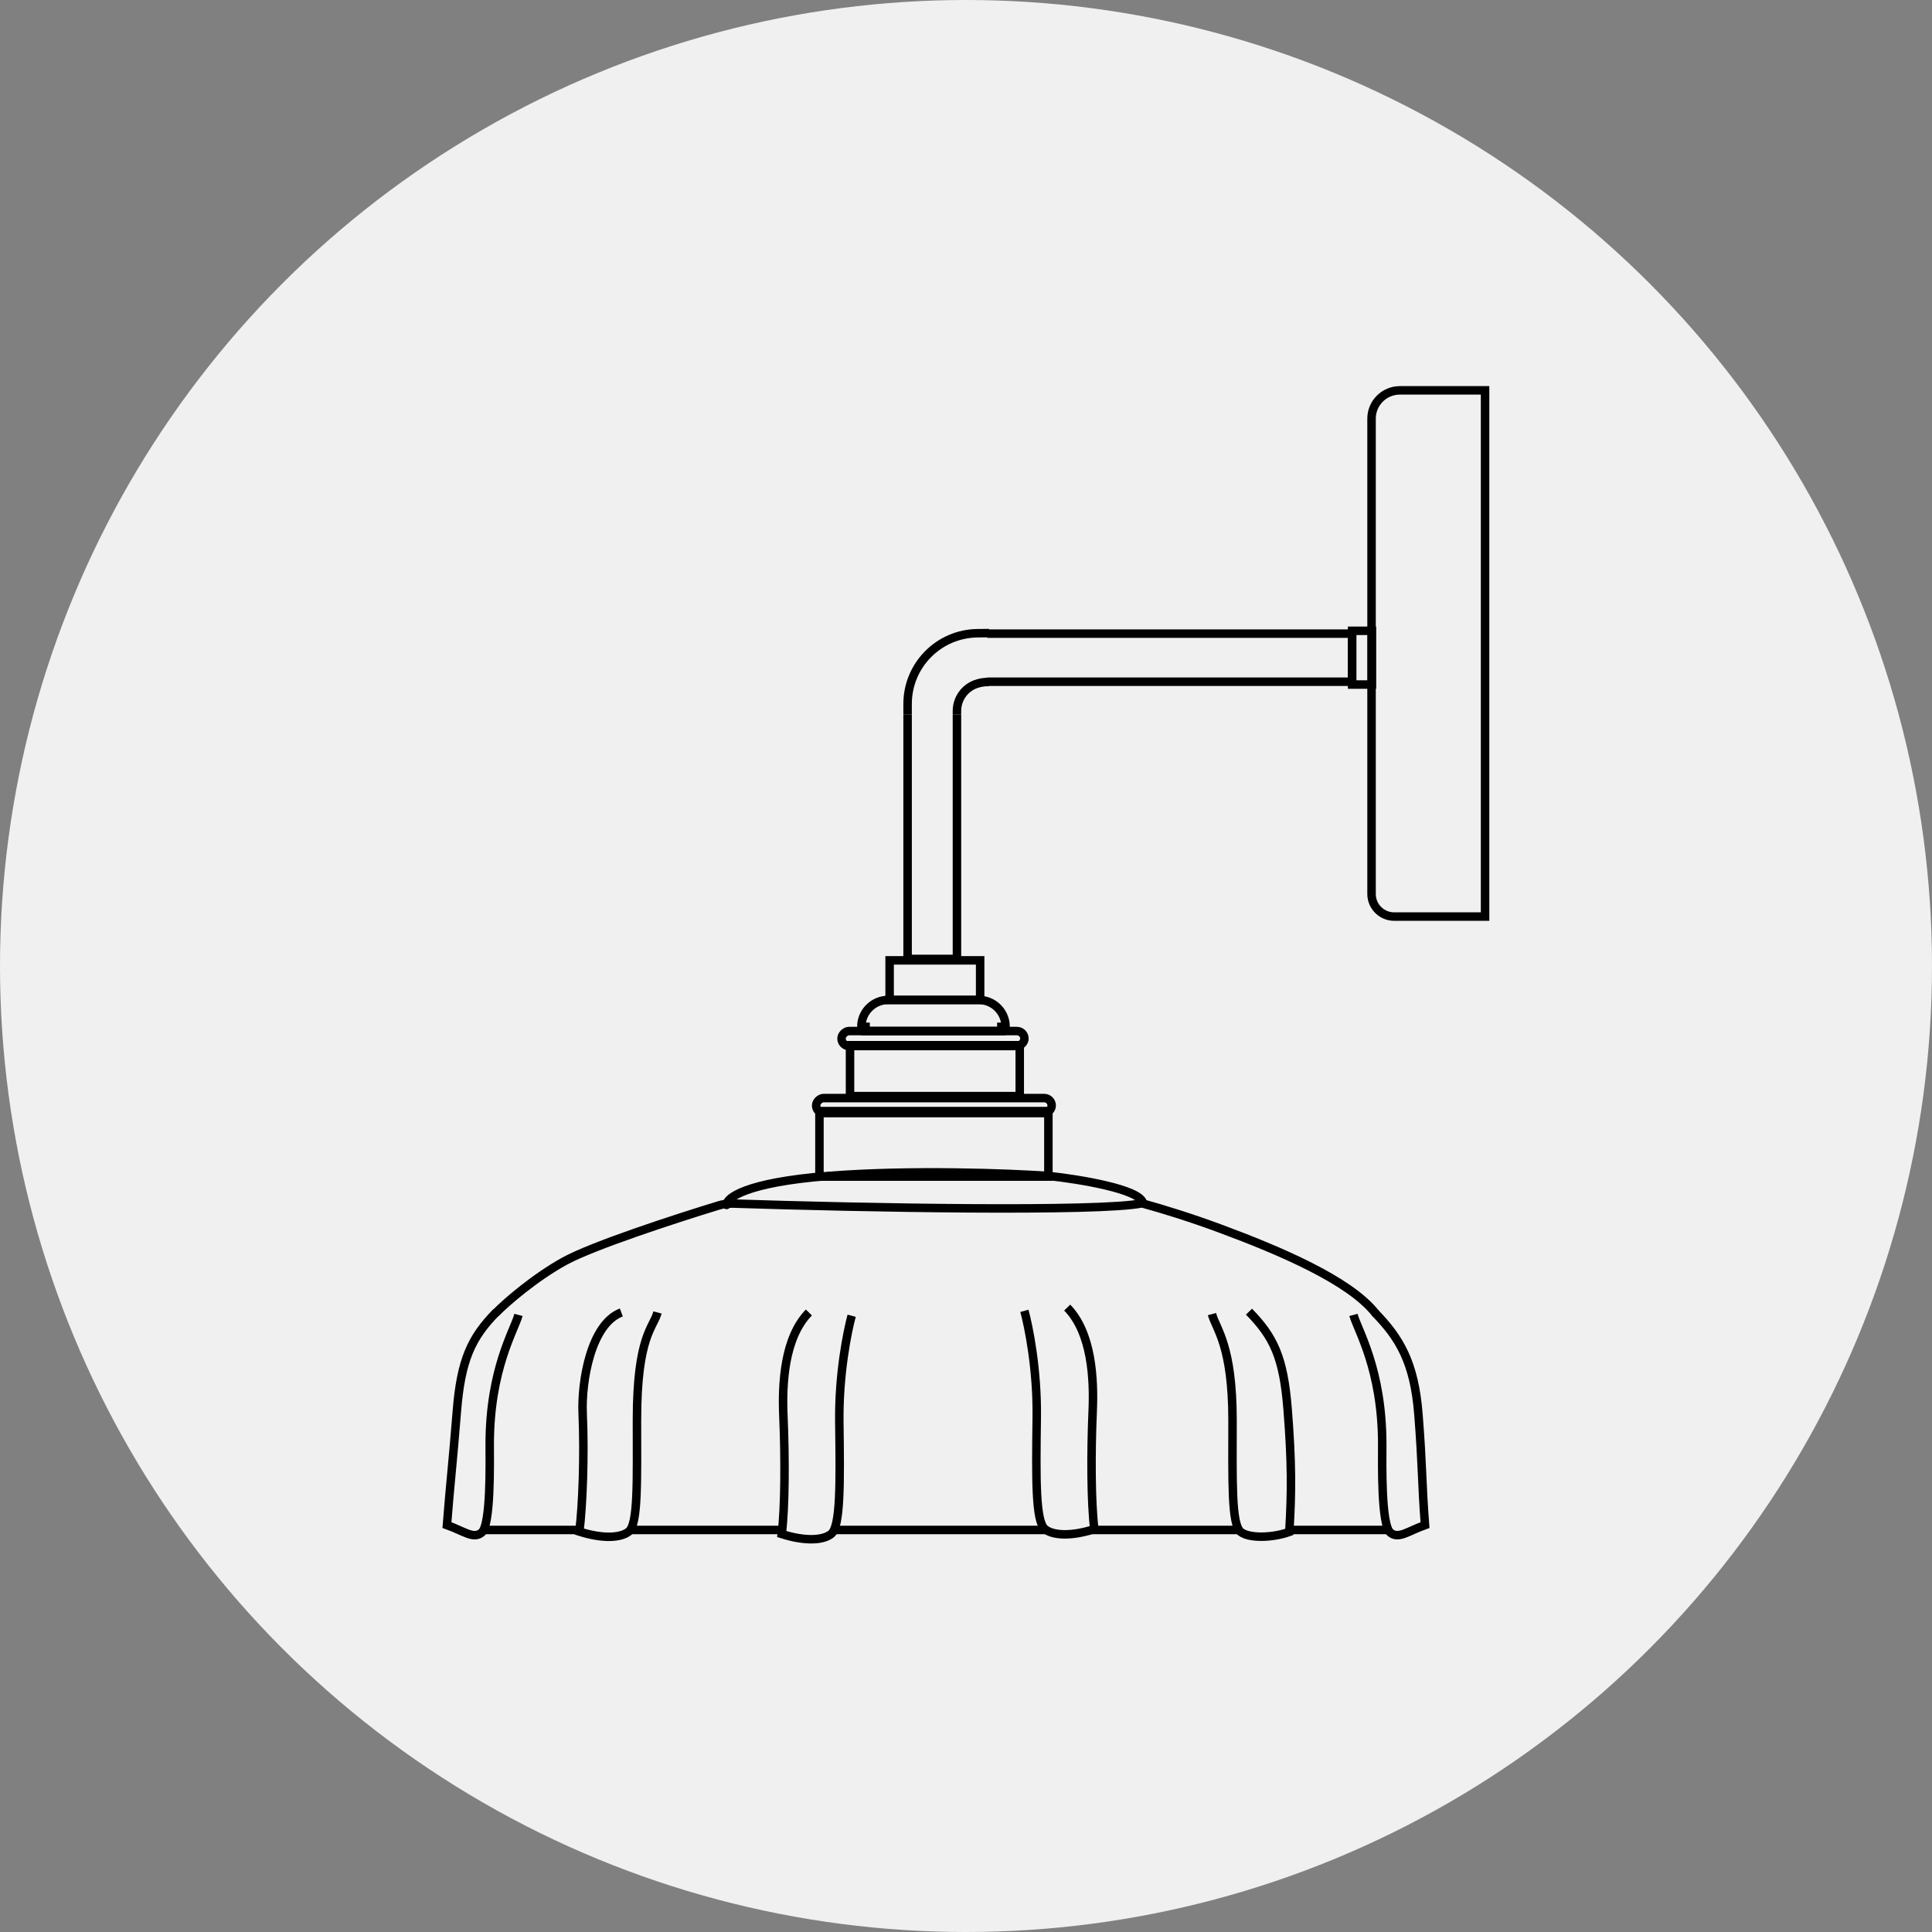 <svg xmlns="http://www.w3.org/2000/svg" fill="none" viewBox="0 0 683 683" height="683" width="683">
<rect x="0" y="0" width="683" height="683" fill="#808080" stroke="none"/>
<circle fill="#F0F0F0" r="341.5" cy="341.5" cx="341.5"></circle>
<rect stroke-width="3" stroke="black" transform="rotate(-90 314.5 353.5)" height="32" width="14" y="353.5" x="314.5"></rect>
<rect stroke-width="3" stroke="black" transform="rotate(-90 300.5 387.5)" height="60" width="18" y="387.5" x="300.5"></rect>
<rect stroke-width="3" stroke="black" transform="rotate(-90 289.69 415.953)" height="80.937" width="23.158" y="415.953" x="289.69"></rect>
<rect stroke-width="3" stroke="black" transform="rotate(-90 297.5 369.804)" rx="2.652" height="64.651" width="5.304" y="369.804" x="297.5"></rect>
<rect stroke-width="3" stroke="black" transform="rotate(-90 288.527 393.491)" rx="2.652" height="83.263" width="5.304" y="393.491" x="288.527"></rect>
<path stroke-width="3" stroke="black" d="M304.5 363C304.5 357.753 308.753 353.5 314 353.5L346 353.5C351.247 353.5 355.5 357.753 355.5 363L354 363L354 364.5L306 364.5L306 363L304.5 363Z"></path>
<path stroke-width="3" stroke="black" d="M301.079 465.136C299.625 470.512 296.484 485.582 296.717 502.861C297.008 524.459 297.171 539.649 293.809 542.313C290.901 544.617 284.503 544.905 276.36 542.313C277.523 532.906 277.583 515.531 276.942 500.557C276.457 489.23 277.233 472.912 285.957 463.984M232.447 463.984C230.993 469.36 225.177 472.336 225.177 501.997C225.177 523.597 225.631 538.785 222.269 541.449C219.361 543.753 212.963 544.041 204.82 541.449C205.984 532.042 206.624 514.667 205.984 499.693C205.499 488.366 208.892 468.016 219.652 463.984"></path>
<path stroke-width="3" stroke="black" d="M362.147 463.408C363.601 468.784 366.742 483.855 366.51 501.133C366.219 522.731 366.055 537.921 369.418 540.585C372.326 542.889 378.724 543.177 386.866 540.585C385.703 531.178 385.644 513.804 386.285 498.829C386.769 487.502 385.994 471.184 377.27 462.257"></path>
<path stroke-width="3" stroke="black" d="M428.452 464.56C429.906 469.936 435.723 475.503 435.723 502.116C435.723 523.716 435.268 538.904 438.631 541.568C441.539 543.872 449.682 543.753 455.788 541.568C456.661 527.338 456.663 516.708 455.207 498.253C453.752 479.823 450.263 472.623 441.538 463.696"></path>
<path stroke-width="3" stroke="black" d="M478.471 464.848C479.925 470.224 488.649 484.023 488.649 510.636C488.649 517.259 488.194 539.192 491.557 541.856C494.465 544.16 497.664 541.33 503.771 539.145C502.608 524.171 502.901 518.436 501.444 499.981C499.99 481.551 494.724 472.927 486 464"></path>
<path stroke-width="3" stroke="black" d="M183.3 464.848C181.846 470.224 173.122 484.023 173.122 510.636C173.122 517.259 173.577 539.192 170.214 541.856C167.306 544.16 164.107 541.33 158 539.145C159.163 524.171 160.043 517.455 161.5 499C162.955 480.57 166.735 472.795 175.459 463.867"></path>
<path stroke-linecap="round" stroke-width="3" stroke="black" d="M175.449 463.985C179.035 460.337 189.117 451.602 199.586 445.842C209.495 440.391 238.509 430.898 254.078 426.154C255.743 425.647 257.443 425.426 259.182 425.484C304.56 426.992 388.614 428.504 403.733 425.396C411.021 427.403 420.582 430.335 431.36 434.323C452.55 442.165 476.779 452.532 486.032 463.985"></path>
<path stroke-linecap="round" stroke-width="3" stroke="black" d="M256.879 425.972C256.685 423.521 263.581 418.04 292.718 415.729C321.856 413.418 356.918 414.766 370.807 415.729C381.394 416.867 402.858 420.352 404.024 425.184"></path>
<path stroke-linecap="round" stroke-width="3" stroke="black" d="M171.377 540.873H203.657M223.432 540.873H275.777M295.261 540.873H369.417M386.284 540.873H437.757M456.369 540.873H490.394"></path>
<path stroke-width="3" stroke="black" d="M349.643 223.816L345.602 223.856C331.894 223.993 320.853 235.145 320.853 248.855V252.613M338.301 252.613V251.326C338.301 247.085 340.955 243.298 344.941 241.851V241.851C346.32 241.35 347.776 241.094 349.242 241.094H349.643"></path>
<path stroke-width="3" stroke="black" d="M349 224H478V241H349"></path>
<path stroke-width="3" stroke="black" d="M320.853 252.613L320.853 339.004L338.301 339.004L338.301 252.613"></path>
<path stroke-width="3" stroke="black" d="M484.869 148C484.869 142.477 489.346 138 494.869 138H525V324.03H492.869C488.45 324.03 484.869 320.448 484.869 316.03V148Z"></path>
<rect stroke-width="3" stroke="black" height="19" width="7" y="223" x="478"></rect>
</svg>
